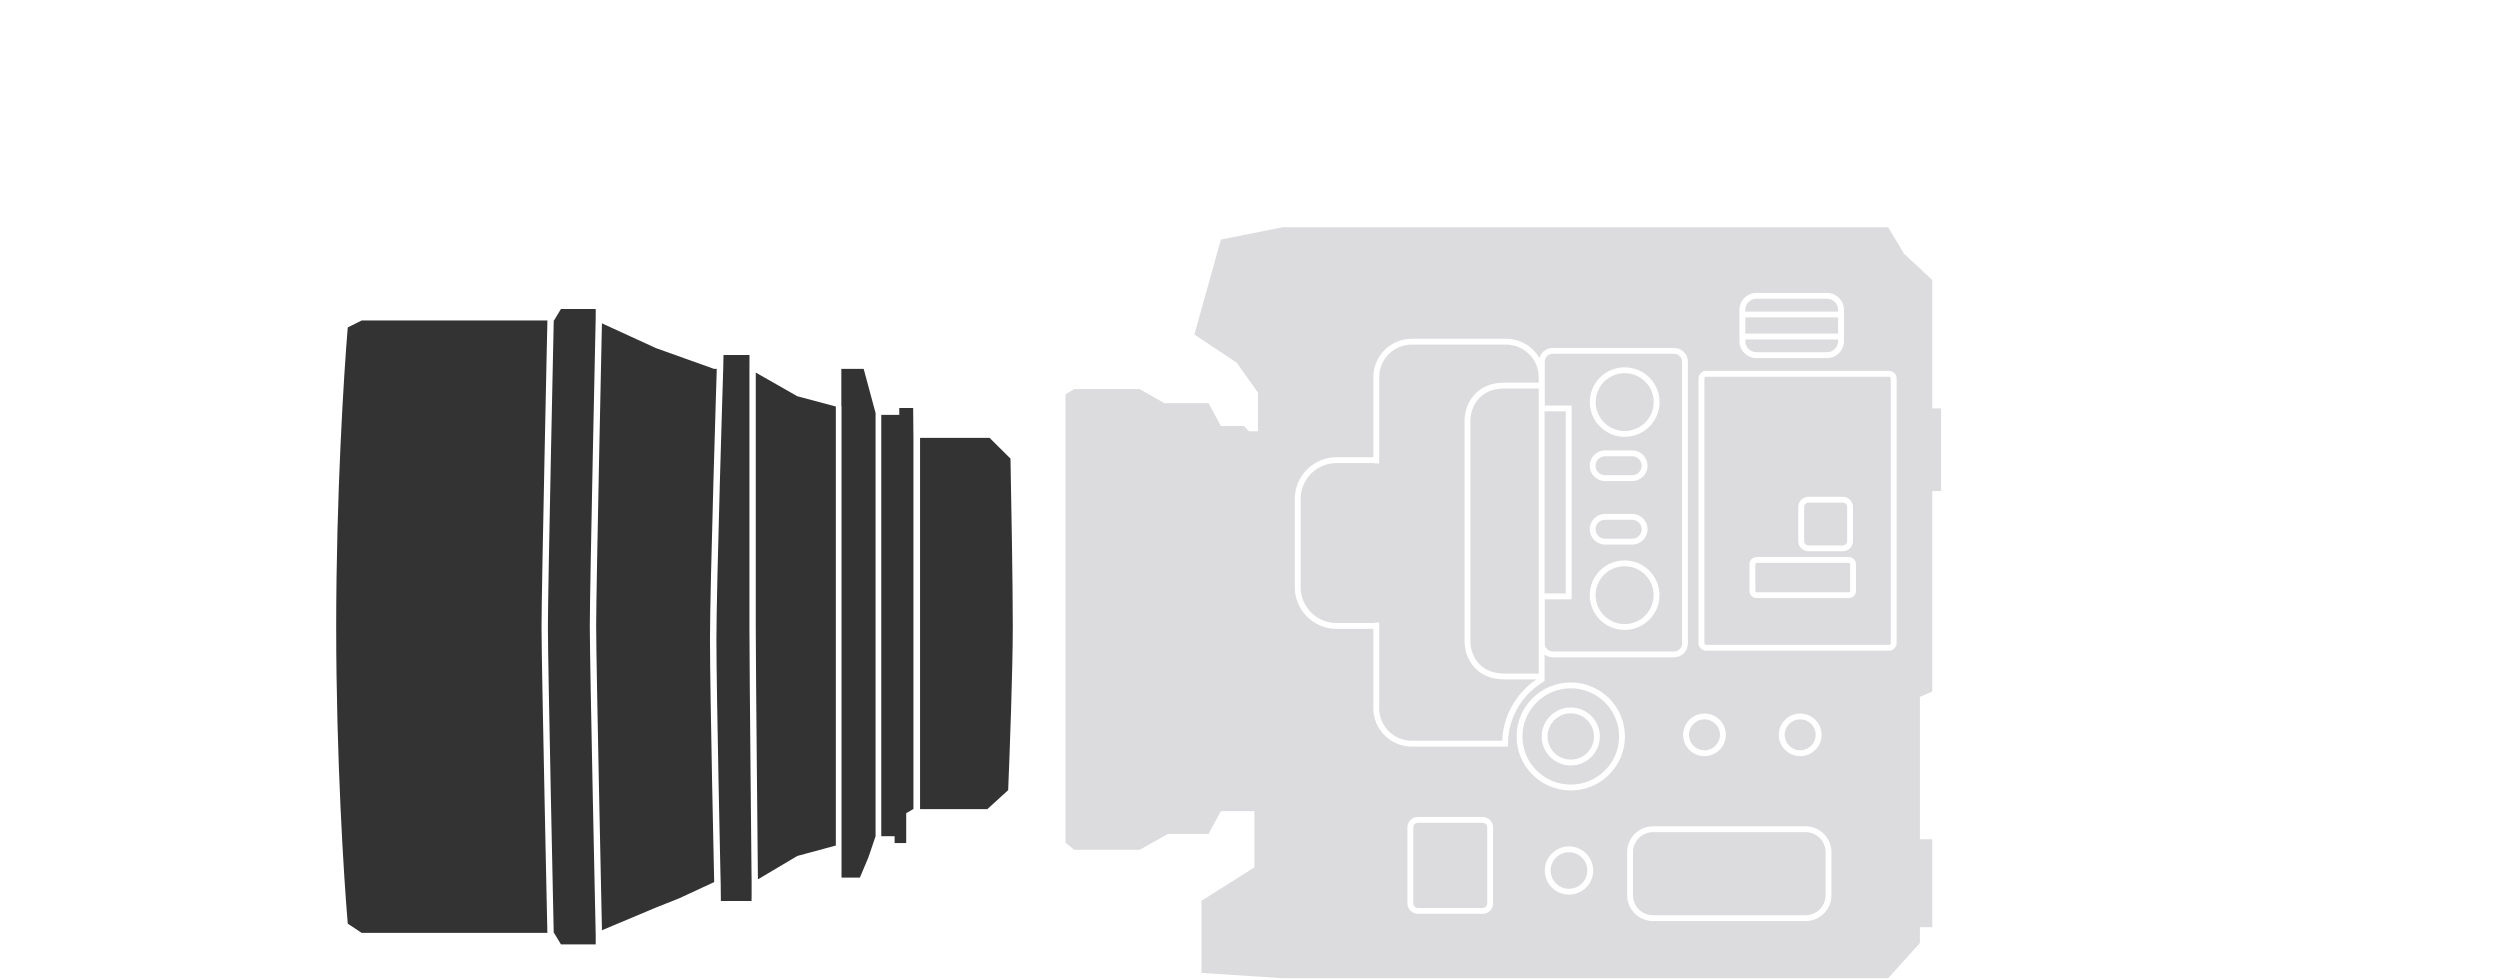 <svg xmlns="http://www.w3.org/2000/svg" fill="none" viewBox="0 0 176 69" height="69" width="176">
<g clip-path="url(#clip0_2644_257923)">
<path fill="#333333" d="M41.938 22.338C41.937 22.365 41.937 22.397 41.936 22.433C41.933 22.574 41.928 22.781 41.923 23.046C41.911 23.576 41.895 24.335 41.875 25.255C41.836 27.095 41.784 29.577 41.731 32.142C41.627 37.271 41.522 42.739 41.522 44.085C41.522 45.43 41.627 50.899 41.731 56.028C41.784 58.593 41.836 61.075 41.875 62.915C41.895 63.835 41.911 64.594 41.923 65.124C41.928 65.389 41.933 65.596 41.936 65.737C41.937 65.773 41.937 65.805 41.938 65.832V66.484H39.491L39.002 65.674H38.983C38.98 65.544 38.976 65.379 38.972 65.182C38.961 64.653 38.944 63.893 38.925 62.973C38.886 61.133 38.833 58.651 38.781 56.087C38.676 50.955 38.572 45.492 38.572 44.151C38.572 42.811 38.676 37.348 38.781 32.216C38.833 29.651 38.886 27.17 38.925 25.33C38.944 24.41 38.961 23.65 38.972 23.12C38.977 22.888 38.981 22.7 38.984 22.562H39.002L39.491 21.752H41.938V22.338ZM38.525 23.112C38.514 23.642 38.497 24.402 38.477 25.321C38.438 27.161 38.386 29.643 38.334 32.208C38.229 37.337 38.124 42.806 38.124 44.151C38.124 45.497 38.229 50.965 38.334 56.094C38.386 58.66 38.438 61.141 38.477 62.981C38.497 63.901 38.514 64.661 38.525 65.191C38.529 65.383 38.533 65.546 38.535 65.674H25.462L24.483 65.026C24.211 61.892 23.668 53.324 23.668 44.118C23.668 34.912 24.211 26.236 24.483 23.049L25.462 22.562H38.537C38.534 22.7 38.53 22.885 38.525 23.112ZM46.179 24.507L50.257 25.966H50.461C50.46 25.969 50.46 25.973 50.46 25.976C50.459 26.005 50.458 26.049 50.456 26.105C50.453 26.217 50.447 26.382 50.441 26.594C50.428 27.017 50.409 27.627 50.387 28.37C50.342 29.856 50.282 31.878 50.222 34.02C50.102 38.303 49.983 43.073 49.983 45.004C49.983 46.935 50.058 51.244 50.132 55.068C50.17 56.981 50.208 58.773 50.236 60.087C50.249 60.743 50.261 61.281 50.269 61.654C50.273 61.841 50.277 61.987 50.279 62.085C50.279 62.093 50.279 62.101 50.279 62.108H50.257L47.81 63.243L46.179 63.891L42.378 65.489C42.376 65.382 42.373 65.257 42.37 65.116C42.358 64.586 42.342 63.827 42.323 62.907C42.283 61.067 42.231 58.585 42.179 56.02C42.074 50.888 41.97 45.425 41.97 44.085C41.97 42.745 42.074 37.282 42.179 32.15C42.231 29.585 42.283 27.103 42.323 25.264C42.342 24.344 42.358 23.584 42.37 23.054C42.372 22.948 42.374 22.851 42.376 22.763L46.179 24.507ZM52.76 25.974L52.76 44.132C52.76 45.514 52.799 50.024 52.837 54.188C52.856 56.27 52.876 58.266 52.89 59.741C52.897 60.478 52.903 61.086 52.907 61.508C52.91 61.72 52.911 61.886 52.913 61.998C52.913 62.054 52.913 62.097 52.914 62.126C52.914 62.141 52.914 62.152 52.914 62.159C52.914 62.163 52.914 62.166 52.914 62.167C52.914 62.168 52.914 62.169 52.914 62.17V62.17L52.914 62.17L52.914 62.17V63.1L52.907 63.43H50.747V63.243L50.736 62.108H50.733C50.733 62.099 50.733 62.088 50.733 62.077C50.73 61.978 50.727 61.833 50.723 61.646C50.715 61.273 50.703 60.736 50.689 60.079C50.661 58.765 50.624 56.973 50.586 55.061C50.511 51.235 50.436 46.93 50.436 45.004C50.436 43.08 50.556 38.316 50.676 34.031C50.736 31.889 50.796 29.867 50.84 28.381C50.863 27.638 50.882 27.029 50.895 26.605C50.901 26.394 50.906 26.228 50.91 26.116C50.912 26.06 50.913 26.017 50.914 25.988C50.914 25.98 50.914 25.972 50.915 25.966H50.915L50.934 24.993H52.765L52.76 25.974ZM56.13 27.896L58.843 28.618V59.516H58.875L56.13 60.26L53.357 61.907C53.356 61.802 53.355 61.667 53.353 61.505C53.349 61.082 53.343 60.474 53.336 59.737C53.321 58.262 53.302 56.266 53.283 54.184C53.244 50.02 53.206 45.512 53.206 44.132V26.228L56.13 27.896ZM61.652 29.119H61.641V58.867L61.141 60.345L60.535 61.784H59.243V28.588H59.23V25.966H60.802L61.652 29.119ZM64.306 30.828V56.965H64.286L63.797 57.246V59.353H62.981V58.867H62.041V29.207H63.308V28.721H64.286L64.306 30.828ZM71.138 32.287C71.192 34.988 71.301 41.136 71.301 44.118C71.301 47.1 71.083 53.032 70.975 55.626L69.507 56.965H64.772V30.828H69.67L71.138 32.287Z"></path>
<path fill="#DCDCDE" d="M134.043 17.857L136.032 19.714V28.752H136.653V34.571H136.032V48.685L135.162 49.056V59.084H136.032V65.275H135.162V66.389L132.925 68.865H90.299L84.582 68.494V63.418L88.31 61.065V57.104H85.949L85.079 58.713H82.22L80.232 59.828H75.634L75.013 59.332V27.762L75.634 27.39H80.232L81.972 28.381H85.079L85.949 29.99H87.564L87.937 30.362H88.558V27.638L87.067 25.533L84.085 23.552L85.949 16.867L90.299 16H132.925L134.043 17.857ZM116.378 58.171C115.368 58.171 114.55 58.987 114.55 59.993V63.022C114.55 64.028 115.368 64.844 116.378 64.844H127.106C128.116 64.844 128.934 64.028 128.934 63.022V59.993C128.934 59.018 128.166 58.222 127.2 58.173L127.106 58.171H116.378ZM127.179 58.584C127.927 58.621 128.522 59.238 128.522 59.993V63.022C128.522 63.801 127.888 64.433 127.106 64.433H116.378C115.596 64.433 114.962 63.801 114.962 63.022V59.993C114.962 59.214 115.596 58.582 116.378 58.582H127.106L127.179 58.584ZM99.827 57.512C99.416 57.512 99.083 57.843 99.083 58.253V63.593C99.083 64.002 99.416 64.333 99.827 64.333H104.37C104.781 64.333 105.114 64.002 105.114 63.593V58.253C105.113 57.843 104.781 57.512 104.37 57.512H99.827ZM104.37 57.923C104.553 57.923 104.701 58.07 104.701 58.253V63.593C104.701 63.775 104.553 63.922 104.37 63.922H99.827C99.644 63.922 99.496 63.775 99.496 63.593V58.253C99.496 58.07 99.644 57.923 99.827 57.923H104.37ZM110.456 59.587C109.515 59.587 108.752 60.347 108.752 61.284C108.752 62.222 109.515 62.982 110.456 62.982C111.397 62.982 112.16 62.222 112.16 61.284C112.16 60.347 111.397 59.587 110.456 59.587ZM110.456 59.997C111.169 59.997 111.747 60.573 111.747 61.284C111.747 61.995 111.169 62.571 110.456 62.571C109.743 62.571 109.165 61.995 109.165 61.284C109.165 60.573 109.743 59.997 110.456 59.997ZM110.582 48.047C108.476 48.047 106.768 49.748 106.768 51.846C106.768 53.945 108.476 55.647 110.582 55.647C112.688 55.647 114.395 53.945 114.395 51.846C114.395 49.748 112.688 48.047 110.582 48.047ZM110.582 48.457C112.46 48.457 113.983 49.975 113.983 51.846C113.983 53.718 112.46 55.236 110.582 55.236C108.703 55.236 107.18 53.718 107.18 51.846C107.18 49.975 108.703 48.457 110.582 48.457ZM110.582 49.807C109.451 49.807 108.534 50.72 108.534 51.847C108.535 52.973 109.451 53.887 110.582 53.887C111.712 53.887 112.629 52.973 112.629 51.847C112.629 50.72 111.712 49.807 110.582 49.807ZM110.582 50.218C111.485 50.218 112.217 50.947 112.217 51.847C112.217 52.746 111.485 53.476 110.582 53.476C109.679 53.476 108.947 52.746 108.947 51.847C108.947 50.947 109.679 50.218 110.582 50.218ZM119.995 50.233C119.164 50.233 118.491 50.904 118.491 51.732C118.491 52.56 119.164 53.231 119.995 53.231C120.826 53.231 121.5 52.56 121.5 51.732C121.5 50.904 120.826 50.233 119.995 50.233ZM126.733 50.233C125.902 50.233 125.228 50.904 125.228 51.732C125.228 52.56 125.902 53.231 126.733 53.231C127.564 53.231 128.238 52.56 128.238 51.732C128.238 50.904 127.564 50.233 126.733 50.233ZM119.995 50.643C120.599 50.643 121.088 51.131 121.088 51.732C121.088 52.333 120.599 52.82 119.995 52.82C119.392 52.82 118.903 52.333 118.903 51.732C118.903 51.131 119.392 50.643 119.995 50.643ZM126.733 50.643C127.336 50.643 127.825 51.131 127.825 51.732C127.825 52.333 127.336 52.82 126.733 52.82C126.129 52.82 125.64 52.333 125.64 51.732C125.64 51.131 126.129 50.643 126.733 50.643ZM99.391 23.849C97.899 23.849 96.682 25.062 96.682 26.549V32.189H94.092C92.475 32.189 91.154 33.505 91.154 35.116V41.343C91.154 42.954 92.475 44.271 94.092 44.271H96.682V49.861C96.682 51.348 97.899 52.561 99.391 52.561H106.166V52.355C106.166 50.508 107.159 48.906 108.639 48.009L108.738 47.949V46.086C108.9 46.204 109.1 46.274 109.317 46.274H117.851C118.393 46.274 118.828 45.84 118.828 45.3V25.468C118.828 24.928 118.393 24.494 117.851 24.494H109.317C108.867 24.494 108.491 24.793 108.376 25.203C107.907 24.395 107.03 23.849 106.029 23.849H99.391ZM106.029 24.26C107.294 24.26 108.326 25.289 108.326 26.549V26.938H105.915C104.859 26.938 104.149 27.346 103.707 27.893C103.271 28.431 103.106 29.09 103.106 29.588V45.181C103.106 45.679 103.271 46.338 103.707 46.876C104.149 47.423 104.86 47.831 105.915 47.831H108.159C106.764 48.787 105.824 50.35 105.757 52.15H99.391C98.127 52.15 97.095 51.121 97.095 49.861V43.83H96.889C96.828 43.83 96.773 43.847 96.752 43.853C96.737 43.858 96.73 43.859 96.727 43.86H94.092C92.703 43.86 91.567 42.727 91.567 41.343V35.116C91.567 33.732 92.703 32.6 94.092 32.6H96.729C96.726 32.6 96.726 32.598 96.753 32.606C96.773 32.612 96.826 32.629 96.889 32.629H97.095V26.549C97.095 25.289 98.127 24.26 99.391 24.26H106.029ZM108.326 27.349V47.42H105.915C104.979 47.42 104.389 47.065 104.028 46.618C103.66 46.164 103.518 45.601 103.518 45.181V29.588C103.518 29.168 103.66 28.605 104.028 28.151C104.389 27.704 104.979 27.349 105.915 27.349H108.326ZM117.851 24.904C118.165 24.904 118.416 25.154 118.416 25.468V45.3C118.416 45.613 118.165 45.863 117.851 45.863H109.317C109.003 45.863 108.752 45.613 108.752 45.3V42.193H110.643V28.549H108.752V25.468C108.752 25.154 109.003 24.904 109.317 24.904H117.851ZM120.12 26.11C119.819 26.11 119.575 26.353 119.575 26.653V45.265L119.578 45.321C119.606 45.594 119.838 45.808 120.12 45.808H132.977C133.278 45.808 133.522 45.565 133.522 45.265V26.653C133.522 26.353 133.278 26.11 132.977 26.11H120.12ZM132.977 26.521C133.05 26.521 133.11 26.58 133.11 26.653V45.265C133.11 45.338 133.05 45.397 132.977 45.397H120.12C120.056 45.397 120.003 45.352 119.99 45.292L119.988 45.265V26.653C119.988 26.58 120.047 26.521 120.12 26.521H132.977ZM114.372 39.453C113.016 39.453 111.917 40.548 111.917 41.9C111.917 43.251 113.016 44.346 114.372 44.346C115.728 44.346 116.827 43.251 116.827 41.9C116.827 40.548 115.728 39.453 114.372 39.453ZM114.372 39.864C115.5 39.864 116.415 40.775 116.415 41.9C116.415 43.024 115.5 43.935 114.372 43.935C113.244 43.935 112.329 43.024 112.329 41.9C112.329 40.775 113.244 39.864 114.372 39.864ZM123.672 39.215C123.391 39.215 123.163 39.442 123.163 39.723V41.597C123.163 41.877 123.391 42.105 123.672 42.105H130.151C130.433 42.105 130.661 41.877 130.661 41.597V39.723C130.661 39.442 130.433 39.215 130.151 39.215H123.672ZM110.231 41.782H108.738V28.96H110.231V41.782ZM130.151 39.626C130.205 39.626 130.249 39.669 130.249 39.723V41.597C130.249 41.65 130.205 41.694 130.151 41.694H123.672C123.619 41.694 123.575 41.65 123.575 41.597V39.723C123.575 39.669 123.619 39.626 123.672 39.626H130.151ZM127.323 34.973C126.923 34.973 126.599 35.296 126.599 35.694V38.089C126.599 38.487 126.923 38.81 127.323 38.81H129.726C130.126 38.81 130.45 38.487 130.45 38.089V35.694C130.45 35.296 130.126 34.973 129.726 34.973H127.323ZM129.726 35.384C129.898 35.384 130.037 35.523 130.038 35.694V38.089C130.037 38.26 129.898 38.399 129.726 38.399H127.323C127.151 38.399 127.012 38.26 127.012 38.089V35.694C127.012 35.523 127.151 35.384 127.323 35.384H129.726ZM112.999 36.181C112.401 36.181 111.917 36.663 111.917 37.259C111.917 37.854 112.401 38.337 112.999 38.337H114.904C115.502 38.337 115.986 37.854 115.986 37.259C115.986 36.663 115.502 36.181 114.904 36.181H112.999ZM114.904 36.592C115.274 36.592 115.574 36.89 115.574 37.259C115.574 37.627 115.274 37.926 114.904 37.926H112.999C112.629 37.926 112.329 37.627 112.329 37.259C112.329 36.89 112.629 36.592 112.999 36.592H114.904ZM112.999 31.71C112.401 31.71 111.917 32.193 111.917 32.788C111.917 33.384 112.401 33.867 112.999 33.867H114.904C115.502 33.867 115.986 33.384 115.986 32.788C115.986 32.193 115.502 31.71 114.904 31.71H112.999ZM114.904 32.121C115.274 32.121 115.574 32.42 115.574 32.788C115.574 33.157 115.274 33.456 114.904 33.456H112.999C112.629 33.456 112.329 33.157 112.329 32.788C112.329 32.42 112.629 32.121 112.999 32.121H114.904ZM114.378 25.86C113.022 25.86 111.923 26.956 111.923 28.307C111.923 29.658 113.022 30.753 114.378 30.753C115.735 30.753 116.834 29.658 116.834 28.307C116.834 26.956 115.734 25.86 114.378 25.86ZM114.378 26.271C115.507 26.271 116.421 27.183 116.421 28.307C116.421 29.431 115.507 30.343 114.378 30.343C113.25 30.343 112.336 29.431 112.336 28.307C112.336 27.183 113.25 26.271 114.378 26.271ZM123.653 20.621C122.992 20.621 122.456 21.155 122.456 21.813V24.015C122.456 24.673 122.992 25.207 123.653 25.207H128.619C129.279 25.207 129.815 24.673 129.815 24.015V21.813C129.815 21.155 129.279 20.621 128.619 20.621H123.653ZM129.403 24.015C129.402 24.446 129.052 24.796 128.619 24.796H123.653C123.22 24.796 122.869 24.446 122.869 24.015V23.898H129.403V24.015ZM129.403 23.487H122.869V22.346H129.403V23.487ZM128.619 21.032C129.052 21.032 129.402 21.382 129.403 21.813V21.935H122.869V21.813C122.869 21.382 123.22 21.032 123.653 21.032H128.619Z"></path>
</g>
<defs>
<clipPath id="clip0_2644_257923">
<rect transform="translate(23.668 16)" fill="white" height="53" width="113"></rect>
</clipPath>
</defs>
</svg>
